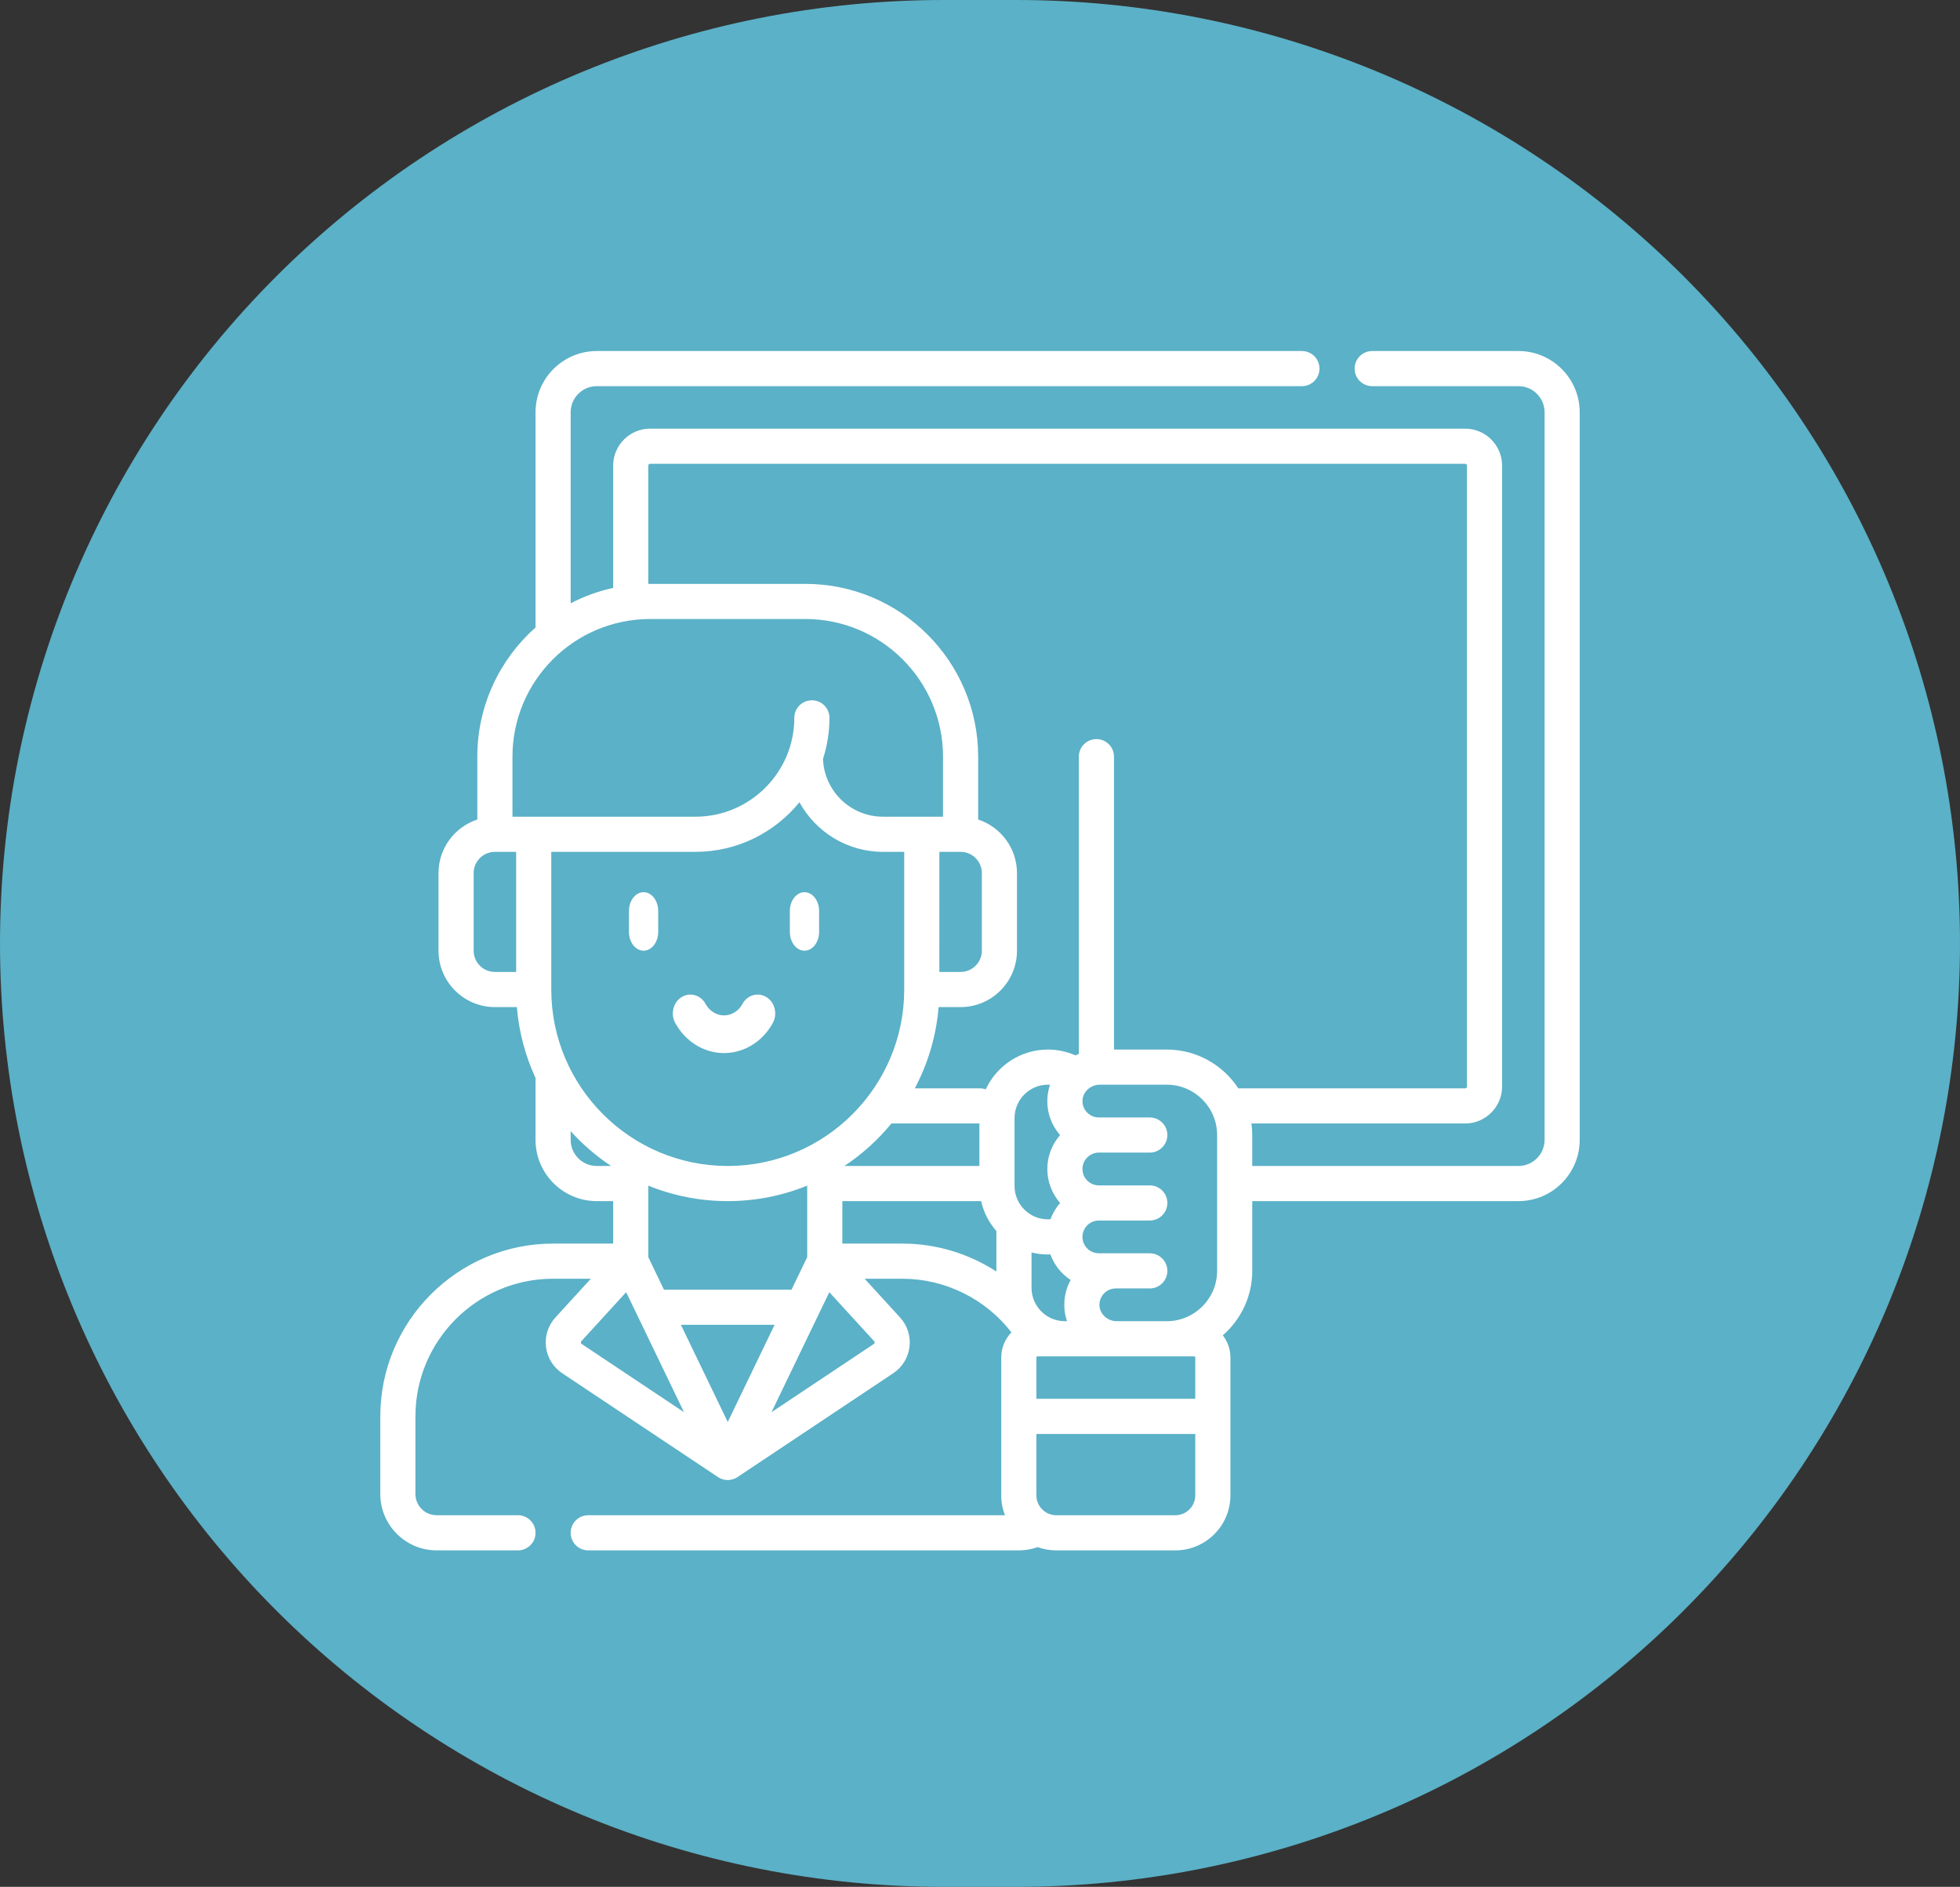 <?xml version="1.0" encoding="utf-8"?>
<svg width="134px" height="129.006px" viewBox="0 0 134 129.006" version="1.1" xmlns:xlink="http://www.w3.org/1999/xlink" xmlns="http://www.w3.org/2000/svg">
  <rect x="0" y="0" width="134" height="129.006" fill="#333333" stroke="none"/>
  <g id="Group-8">
    <path d="M64.502 0L69.498 0Q71.081 0 72.663 0.078Q74.244 0.155 75.82 0.311Q77.396 0.466 78.962 0.698Q80.529 0.93 82.082 1.239Q83.635 1.548 85.171 1.933Q86.707 2.318 88.222 2.777Q89.737 3.237 91.228 3.771Q92.719 4.304 94.182 4.91Q95.645 5.516 97.076 6.193Q98.507 6.87 99.904 7.616Q101.3 8.363 102.659 9.177Q104.017 9.991 105.333 10.871Q106.65 11.75 107.922 12.694Q109.194 13.637 110.418 14.641Q111.642 15.646 112.815 16.709Q113.988 17.773 115.108 18.892Q116.227 20.012 117.291 21.185Q118.354 22.358 119.359 23.582Q120.363 24.806 121.306 26.078Q122.25 27.35 123.129 28.667Q124.009 29.983 124.823 31.341Q125.637 32.7 126.384 34.096Q127.13 35.492 127.807 36.924Q128.484 38.355 129.09 39.818Q129.696 41.281 130.229 42.772Q130.763 44.263 131.223 45.778Q131.682 47.293 132.067 48.829Q132.452 50.365 132.761 51.918Q133.07 53.471 133.302 55.038Q133.534 56.604 133.689 58.18Q133.845 59.756 133.922 61.337Q134 62.919 134 64.502L134 64.504Q134 66.088 133.922 67.669Q133.845 69.251 133.689 70.826Q133.534 72.402 133.302 73.969Q133.07 75.535 132.761 77.088Q132.452 78.641 132.067 80.177Q131.682 81.713 131.223 83.228Q130.763 84.743 130.229 86.234Q129.696 87.725 129.09 89.188Q128.484 90.651 127.807 92.082Q127.13 93.514 126.384 94.91Q125.637 96.307 124.823 97.665Q124.009 99.023 123.129 100.34Q122.25 101.656 121.306 102.928Q120.363 104.2 119.359 105.424Q118.354 106.648 117.291 107.821Q116.227 108.994 115.108 110.114Q113.988 111.234 112.815 112.297Q111.642 113.36 110.418 114.365Q109.194 115.369 107.922 116.313Q106.65 117.256 105.333 118.136Q104.017 119.015 102.659 119.829Q101.3 120.643 99.904 121.39Q98.507 122.136 97.076 122.813Q95.645 123.49 94.182 124.096Q92.719 124.702 91.228 125.236Q89.737 125.769 88.222 126.229Q86.707 126.688 85.171 127.073Q83.635 127.458 82.082 127.767Q80.529 128.076 78.962 128.308Q77.396 128.54 75.82 128.696Q74.244 128.851 72.663 128.929Q71.081 129.006 69.498 129.006L64.502 129.006Q62.919 129.006 61.337 128.929Q59.756 128.851 58.18 128.696Q56.604 128.54 55.038 128.308Q53.471 128.076 51.918 127.767Q50.365 127.458 48.829 127.073Q47.293 126.688 45.778 126.229Q44.263 125.769 42.772 125.236Q41.281 124.702 39.818 124.096Q38.355 123.49 36.924 122.813Q35.492 122.136 34.096 121.39Q32.7 120.643 31.341 119.829Q29.983 119.015 28.667 118.136Q27.35 117.256 26.078 116.313Q24.806 115.369 23.582 114.365Q22.358 113.36 21.185 112.297Q20.012 111.234 18.892 110.114Q17.773 108.994 16.709 107.821Q15.646 106.648 14.641 105.424Q13.637 104.2 12.694 102.928Q11.75 101.656 10.871 100.34Q9.991 99.023 9.177 97.665Q8.363 96.307 7.616 94.91Q6.87 93.514 6.193 92.082Q5.516 90.651 4.91 89.188Q4.304 87.725 3.771 86.234Q3.237 84.743 2.777 83.228Q2.318 81.713 1.933 80.177Q1.548 78.641 1.239 77.088Q0.93 75.535 0.698 73.969Q0.466 72.402 0.311 70.826Q0.155 69.251 0.078 67.669Q0 66.088 0 64.504L0 64.502Q0 62.919 0.078 61.337Q0.155 59.756 0.311 58.18Q0.466 56.604 0.698 55.038Q0.93 53.471 1.239 51.918Q1.548 50.365 1.933 48.829Q2.318 47.293 2.777 45.778Q3.237 44.263 3.771 42.772Q4.304 41.281 4.91 39.818Q5.516 38.355 6.193 36.924Q6.87 35.492 7.616 34.096Q8.363 32.7 9.177 31.341Q9.991 29.983 10.871 28.667Q11.75 27.35 12.694 26.078Q13.637 24.806 14.641 23.582Q15.646 22.358 16.709 21.185Q17.773 20.012 18.892 18.892Q20.012 17.773 21.185 16.709Q22.358 15.646 23.582 14.641Q24.806 13.637 26.078 12.694Q27.35 11.75 28.667 10.871Q29.983 9.991 31.341 9.177Q32.7 8.363 34.096 7.616Q35.492 6.87 36.924 6.193Q38.355 5.516 39.818 4.91Q41.281 4.304 42.772 3.771Q44.263 3.237 45.778 2.777Q47.293 2.318 48.829 1.933Q50.365 1.548 51.918 1.239Q53.471 0.93 55.038 0.698Q56.604 0.466 58.18 0.311Q59.756 0.155 61.337 0.078Q62.919 0 64.502 0Z" id="Rectangle" fill="#5BB1C7" fill-rule="evenodd" stroke="none" />
    <path d="M103.814 24L93.813 24C93.15 24 92.612 24.538 92.612 25.201C92.612 25.864 93.15 26.402 93.813 26.402L103.814 26.402C104.798 26.402 105.598 27.203 105.598 28.186L105.598 77.935C105.598 78.918 104.798 79.718 103.814 79.718L85.613 79.718L85.613 77.603C85.613 77.335 85.594 77.072 85.558 76.814L100.166 76.814C101.559 76.814 102.694 75.68 102.694 74.287L102.694 31.834C102.694 30.441 101.559 29.307 100.166 29.307L44.447 29.307C43.053 29.307 41.92 30.441 41.92 31.834L41.92 40.195C40.896 40.419 39.922 40.776 39.015 41.248L39.015 28.186C39.015 27.203 39.815 26.402 40.799 26.402L89.008 26.402C89.672 26.402 90.21 25.864 90.21 25.201C90.21 24.538 89.672 24 89.008 24L40.799 24C38.491 24 36.613 25.878 36.613 28.186L36.613 42.901C34.174 45.067 32.633 48.223 32.633 51.734L32.633 56.032C31.094 56.538 29.98 57.988 29.98 59.693L29.98 65C29.98 67.125 31.709 68.855 33.834 68.855L35.337 68.855C35.479 70.572 35.922 72.205 36.613 73.701L36.613 77.935C36.613 80.243 38.491 82.121 40.799 82.121L41.92 82.121L41.92 85.025L37.814 85.025C31.3 85.025 26 90.325 26 96.839L26 102.146C26 104.271 27.729 106 29.855 106L35.412 106C36.075 106 36.613 105.462 36.613 104.799C36.613 104.135 36.075 103.598 35.412 103.598L29.855 103.598C29.054 103.598 28.402 102.946 28.402 102.146L28.402 96.839C28.402 91.649 32.624 87.427 37.814 87.427L40.395 87.427L37.971 90.078C37.473 90.623 37.239 91.356 37.328 92.089C37.417 92.822 37.82 93.478 38.435 93.887L49.069 100.977C49.071 100.978 49.072 100.979 49.074 100.98L49.088 100.989C49.092 100.992 49.097 100.994 49.101 100.997C49.116 101.006 49.13 101.014 49.145 101.023C49.172 101.039 49.199 101.054 49.226 101.068C49.236 101.072 49.245 101.078 49.255 101.082C49.266 101.087 49.278 101.091 49.289 101.096C49.318 101.108 49.347 101.118 49.376 101.128C49.39 101.133 49.403 101.139 49.417 101.143C49.425 101.145 49.433 101.146 49.44 101.148C49.472 101.157 49.504 101.163 49.536 101.169C49.556 101.173 49.576 101.177 49.596 101.18C49.644 101.187 49.693 101.19 49.741 101.191C49.745 101.191 49.749 101.191 49.753 101.191L49.754 101.191L49.755 101.191C49.759 101.191 49.763 101.191 49.767 101.191C49.815 101.19 49.864 101.187 49.911 101.18C49.932 101.177 49.952 101.173 49.972 101.169C50.004 101.163 50.036 101.157 50.068 101.148C50.075 101.146 50.083 101.145 50.091 101.143C50.105 101.139 50.118 101.133 50.132 101.128C50.161 101.118 50.19 101.108 50.218 101.096C50.23 101.091 50.242 101.087 50.253 101.082C50.263 101.077 50.272 101.072 50.282 101.068C50.309 101.054 50.336 101.039 50.363 101.023C50.377 101.014 50.392 101.006 50.407 100.997C50.411 100.994 50.416 100.992 50.42 100.989L50.434 100.98C50.436 100.979 50.437 100.978 50.439 100.977L61.073 93.887C61.688 93.478 62.091 92.822 62.18 92.089C62.269 91.356 62.035 90.623 61.536 90.078L59.113 87.428L61.694 87.428C64.623 87.428 67.379 88.807 69.148 91.094C68.718 91.541 68.452 92.146 68.452 92.814L68.452 102.236C68.452 102.716 68.543 103.175 68.707 103.598L40.216 103.598C39.553 103.598 39.015 104.135 39.015 104.799C39.015 105.462 39.553 106 40.216 106L69.653 106C70.093 106 70.529 105.923 70.94 105.777C71.339 105.921 71.768 106 72.216 106L80.357 106C82.432 106 84.121 104.312 84.121 102.236L84.121 92.814C84.121 92.243 83.925 91.718 83.6 91.298C84.832 90.225 85.613 88.647 85.613 86.889L85.613 82.121L103.814 82.121C106.122 82.121 108 80.243 108 77.935L108 28.186C108 25.878 106.122 24 103.814 24ZM83.211 86.889C83.211 88.787 81.667 90.331 79.769 90.331L76.352 90.331C75.726 90.331 75.195 89.854 75.167 89.267C75.153 88.956 75.262 88.662 75.475 88.438C75.688 88.215 75.975 88.092 76.282 88.091C76.284 88.091 76.285 88.091 76.286 88.091L78.608 88.091C79.271 88.091 79.809 87.553 79.809 86.89C79.809 86.227 79.271 85.689 78.608 85.689L76.294 85.689C76.291 85.689 76.289 85.688 76.286 85.688L75.126 85.688C74.508 85.688 74.005 85.186 74.005 84.568C74.005 83.95 74.508 83.447 75.126 83.447L78.608 83.447C79.271 83.447 79.809 82.91 79.809 82.246C79.809 81.583 79.271 81.045 78.608 81.045L75.126 81.045C74.508 81.045 74.005 80.543 74.005 79.925C74.005 79.307 74.508 78.804 75.126 78.804L78.608 78.804C79.271 78.804 79.809 78.266 79.809 77.603C79.809 76.94 79.271 76.402 78.608 76.402L75.126 76.402C74.816 76.402 74.528 76.278 74.315 76.055C74.101 75.831 73.992 75.537 74.007 75.226C74.034 74.638 74.565 74.161 75.191 74.161L79.769 74.161C81.667 74.161 83.211 75.705 83.211 77.603L83.211 86.889ZM57.729 79.718C58.94 78.915 60.024 77.935 60.943 76.814L66.959 76.814L66.959 79.718L57.729 79.718ZM37.689 67.654L37.689 58.241L47.546 58.241C50.413 58.241 52.974 56.917 54.656 54.85C55.762 56.869 57.907 58.241 60.367 58.241L61.819 58.241L61.819 67.653L61.819 67.654C61.819 74.306 56.407 79.719 49.754 79.719C43.102 79.719 37.689 74.306 37.689 67.654ZM65.674 58.241C66.474 58.241 67.126 58.893 67.126 59.693L67.126 65C67.126 65.801 66.474 66.452 65.674 66.452L64.221 66.452L64.222 58.241L65.674 58.241ZM54.114 88.176L45.393 88.176L44.322 85.952L44.322 81.062C46 81.744 47.834 82.121 49.754 82.121C51.674 82.121 53.508 81.744 55.186 81.062L55.186 85.953L54.114 88.176ZM52.957 90.578L49.754 97.223L46.551 90.578L52.957 90.578ZM72.477 77.604C71.933 78.225 71.603 79.037 71.603 79.925C71.603 80.813 71.933 81.626 72.478 82.246C72.194 82.57 71.97 82.947 71.819 83.359C71.761 83.364 71.702 83.367 71.643 83.367C70.385 83.367 69.362 82.343 69.362 81.085L69.362 76.442C69.362 75.185 70.385 74.161 71.643 74.161C71.691 74.161 71.739 74.163 71.787 74.166C71.686 74.466 71.622 74.782 71.607 75.113C71.563 76.037 71.872 76.916 72.477 77.604ZM70.523 88.05L70.523 85.632C70.882 85.721 71.257 85.769 71.643 85.769C71.7 85.769 71.756 85.764 71.813 85.762C72.074 86.484 72.564 87.099 73.197 87.514C72.886 88.077 72.736 88.717 72.767 89.379C72.783 89.712 72.847 90.03 72.949 90.331L72.804 90.331C71.546 90.331 70.523 89.308 70.523 88.05L70.523 88.05ZM44.322 31.834C44.322 31.765 44.378 31.709 44.447 31.709L100.166 31.709C100.235 31.709 100.291 31.765 100.291 31.834L100.291 74.287C100.291 74.356 100.235 74.412 100.166 74.412L84.661 74.412C83.617 72.816 81.814 71.759 79.769 71.759L76.161 71.759L76.161 51.734C76.161 51.07 75.623 50.533 74.96 50.533C74.296 50.533 73.758 51.07 73.758 51.734L73.758 72.052C73.68 72.085 73.603 72.119 73.528 72.157C72.937 71.897 72.299 71.759 71.643 71.759C69.761 71.759 68.137 72.875 67.392 74.479C67.269 74.436 67.138 74.412 67 74.412L62.542 74.412C63.436 72.728 64.006 70.848 64.171 68.855L65.674 68.855C67.799 68.855 69.528 67.125 69.528 65L69.528 59.694C69.528 57.988 68.413 56.538 66.875 56.032L66.875 51.734C66.875 45.22 61.575 39.92 55.06 39.92L44.447 39.92C44.405 39.92 44.364 39.922 44.322 39.923L44.322 31.834L44.322 31.834ZM44.447 42.322L55.061 42.322C60.25 42.322 64.472 46.544 64.472 51.734L64.472 55.839L63.02 55.839L63.02 55.839L60.367 55.839C58.155 55.839 56.347 54.08 56.266 51.888C56.552 51.002 56.708 50.059 56.708 49.081C56.708 48.417 56.17 47.879 55.506 47.879C54.843 47.879 54.305 48.417 54.305 49.081C54.305 52.807 51.273 55.839 47.547 55.839L36.488 55.839L36.488 55.839L35.036 55.839L35.036 51.734C35.036 46.544 39.258 42.322 44.447 42.322L44.447 42.322ZM32.382 65L32.382 59.694C32.382 58.893 33.034 58.242 33.834 58.242L35.287 58.242L35.287 66.452L33.834 66.452C33.034 66.452 32.382 65.801 32.382 65ZM39.015 77.935L39.015 77.338C39.832 78.242 40.761 79.043 41.779 79.719L40.799 79.719C39.815 79.718 39.015 78.918 39.015 77.935L39.015 77.935ZM39.712 91.799C39.705 91.742 39.734 91.71 39.744 91.699L42.809 88.347L46.764 96.553L39.767 91.888C39.755 91.88 39.719 91.856 39.712 91.799L39.712 91.799ZM59.796 91.799C59.789 91.856 59.752 91.88 59.741 91.888L52.744 96.553L56.699 88.347L59.764 91.699C59.773 91.71 59.803 91.742 59.796 91.799L59.796 91.799ZM57.588 85.025L57.588 82.121L67.076 82.121C67.251 82.892 67.616 83.591 68.12 84.167L68.12 86.934C66.234 85.711 64.007 85.025 61.694 85.025L57.588 85.025ZM80.357 103.598L72.216 103.598C71.465 103.598 70.854 102.987 70.854 102.236L70.854 98.04L81.718 98.04L81.718 102.236C81.718 102.987 81.108 103.598 80.357 103.598ZM81.638 92.734C81.682 92.734 81.718 92.77 81.718 92.814L81.718 95.638L70.854 95.638L70.854 92.814C70.854 92.773 70.886 92.74 70.925 92.736C70.935 92.735 70.945 92.734 70.954 92.734L72.804 92.734L76.352 92.734L79.769 92.734L81.638 92.734Z" id="Shape" fill="#FFFFFF" stroke="none" />
    <path d="M44 65C44.552 65 45 64.423 45 63.712L45 62.288C45 61.577 44.552 61 44 61C43.448 61 43 61.577 43 62.288L43 63.712C43 64.423 43.448 65 44 65Z" id="Path" fill="#FFFFFF" stroke="none" />
    <path d="M55 65C55.552 65 56 64.423 56 63.712L56 62.288C56 61.577 55.552 61 55 61C54.448 61 54 61.577 54 62.288L54 63.712C54 64.423 54.448 65 55 65Z" id="Path" fill="#FFFFFF" stroke="none" />
    <path d="M49.5 72C50.87 72 52.149 71.209 52.838 69.935C53.171 69.319 52.975 68.531 52.401 68.174C51.826 67.817 51.091 68.027 50.758 68.642C50.498 69.124 50.016 69.423 49.5 69.423C48.984 69.423 48.502 69.124 48.242 68.642C47.909 68.027 47.174 67.817 46.599 68.174C46.025 68.531 45.829 69.319 46.162 69.935C46.851 71.209 48.13 72 49.5 72L49.5 72Z" id="Path" fill="#FFFFFF" stroke="none" />
  </g>
</svg>